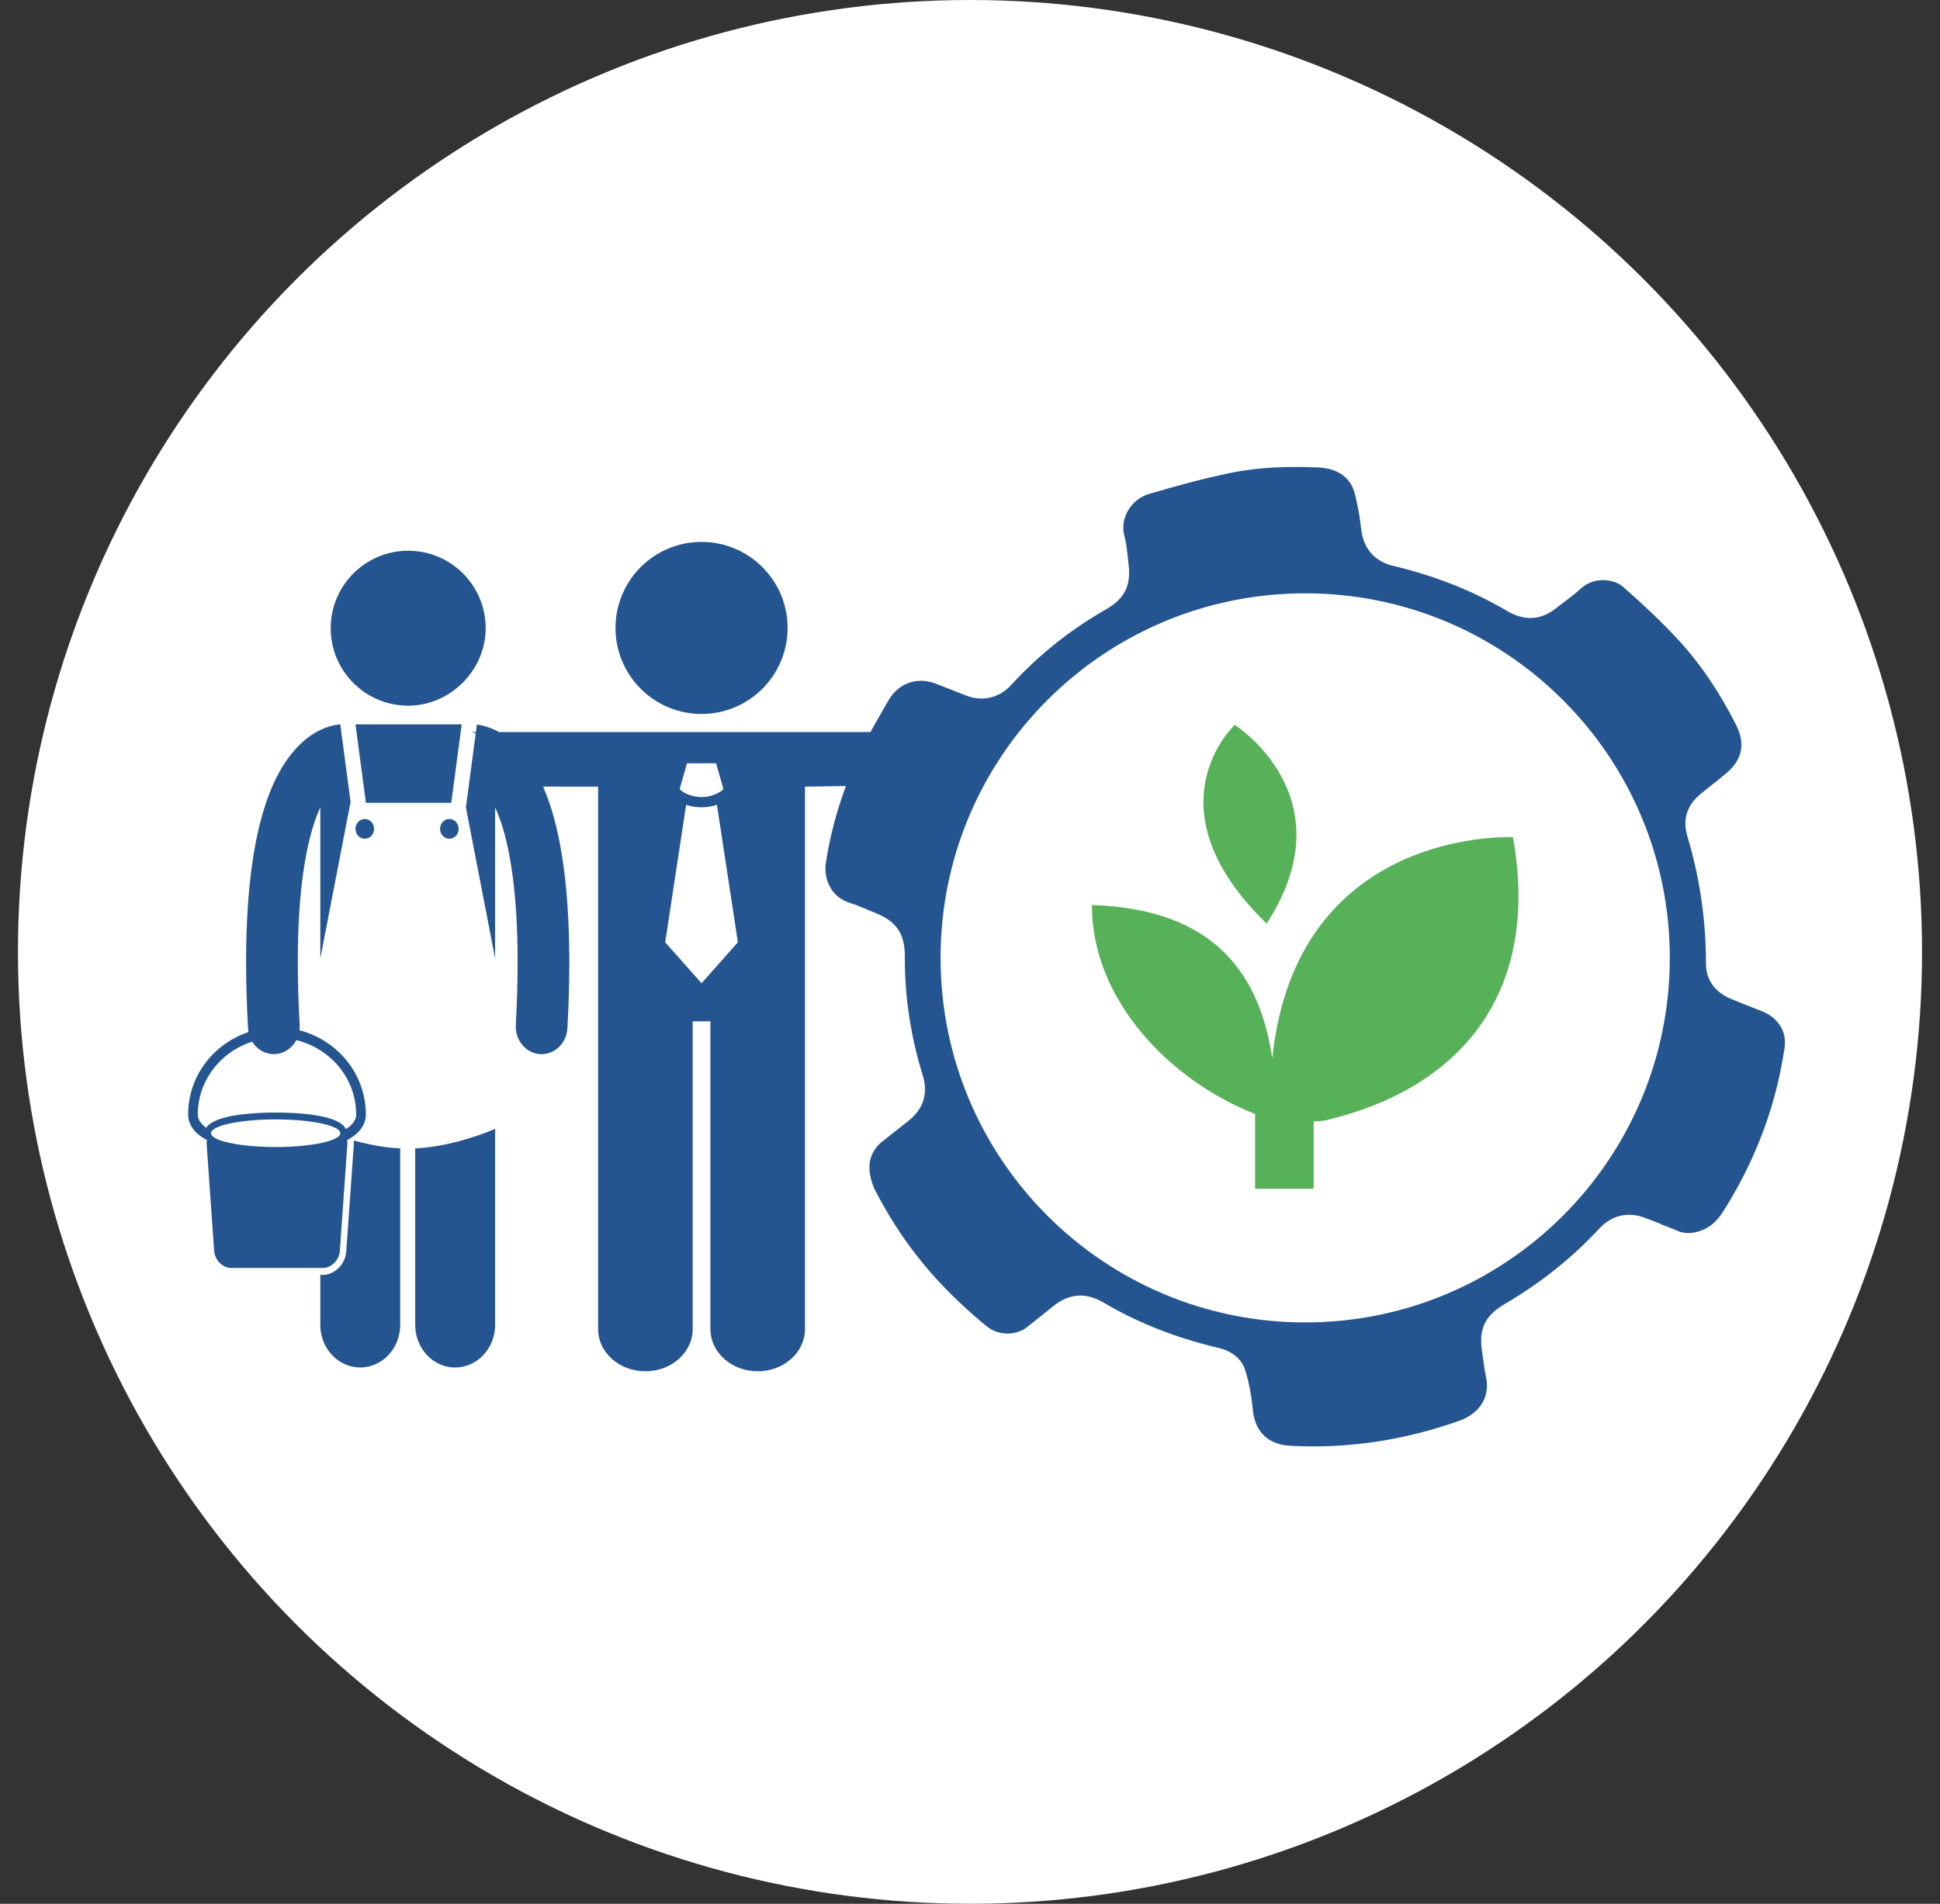 <?xml version="1.0" encoding="UTF-8"?>
<svg width="108px" height="106px" viewBox="0 0 108 106" version="1.1" xmlns="http://www.w3.org/2000/svg" xmlns:xlink="http://www.w3.org/1999/xlink">
    <rect x="0" y="0" width="108" height="106" fill="#333333" stroke="none"/>
    <title>porteur-projetsvg/</title>
    <g id="Page-1" stroke="none" stroke-width="1" fill="none" fill-rule="evenodd">
        <g id="porteur-projet" transform="translate(0.473, 0)">
            <circle id="Oval" fill="#FFFFFF" cx="53.527" cy="53" r="53"></circle>
            <path d="M31.222,53.569 C31.222,54.693 31.188,55.916 31.116,57.247 C31.07,58.064 30.437,58.695 29.679,58.695 C29.653,58.695 29.624,58.692 29.595,58.692 C28.8,58.644 28.195,57.916 28.242,57.069 C28.312,55.792 28.343,54.63 28.343,53.569 C28.345,49.729 27.918,47.266 27.412,45.765 C27.332,45.533 27.251,45.323 27.171,45.134 L27.091,44.952 L27.09,53.363 L25.464,44.956 L26.011,40.833 C26.009,40.832 26.007,40.832 26.004,40.831 L25.783,40.761 L26.021,40.76 L26.077,40.341 C26.391,40.381 26.796,40.488 27.244,40.727 L27.301,40.76 L47.988,40.76 C48.31,40.167 48.653,39.585 48.987,39 C49.533,38.04 50.576,37.668 51.608,38.059 L53.35,38.743 L53.35,38.743 C54.231,39.076 55.166,38.849 55.797,38.161 C57.342,36.473 59.11,35.065 61.096,33.929 C62.142,33.33 62.504,32.602 62.351,31.391 C62.287,30.885 62.263,30.366 62.129,29.878 C61.844,28.835 62.509,27.793 63.497,27.501 C65.004,27.056 66.526,26.641 68.064,26.325 C69.651,26 71.273,25.961 72.895,26.027 C73.631,26.056 74.304,26.302 74.703,26.906 C74.967,27.308 75.029,27.854 75.138,28.347 C75.234,28.774 75.263,29.216 75.334,29.65 C75.491,30.618 76.127,31.281 77.085,31.507 C79.324,32.036 81.448,32.853 83.436,34.022 C84.36,34.567 85.267,34.556 86.132,33.88 C86.602,33.512 87.098,33.174 87.532,32.769 C88.229,32.118 89.343,32.198 89.893,32.68 C90.953,33.613 91.993,34.581 92.951,35.618 C94.256,37.031 95.305,38.638 96.173,40.357 C96.704,41.408 96.525,42.299 95.634,43.051 C95.167,43.444 94.683,43.816 94.209,44.199 C93.442,44.82 93.184,45.631 93.462,46.558 C94.156,48.873 94.499,51.229 94.498,53.646 C94.498,54.562 94.998,55.227 95.843,55.594 C96.416,55.844 97.003,56.061 97.583,56.291 C98.486,56.65 99.018,57.388 98.872,58.356 C98.707,59.46 98.464,60.562 98.141,61.631 C97.512,63.704 96.599,65.658 95.435,67.489 C95.107,68.005 94.674,68.398 94.07,68.572 C93.644,68.695 93.234,68.689 92.826,68.497 C92.556,68.371 92.272,68.278 91.993,68.17 C91.995,68.164 91.998,68.159 91.999,68.155 C91.695,68.037 91.391,67.914 91.086,67.801 C90.146,67.453 89.243,67.667 88.561,68.404 C87.019,70.069 85.256,71.457 83.301,72.603 C82.196,73.251 81.838,74.002 82.036,75.262 C82.108,75.725 82.152,76.193 82.25,76.649 C82.53,77.95 81.708,78.774 80.782,79.101 C77.725,80.186 74.569,80.68 71.33,80.497 C70.231,80.436 69.401,79.818 69.275,78.515 C69.204,77.776 69.077,77.03 68.859,76.324 C68.642,75.616 68.066,75.213 67.338,75.043 C65.084,74.515 62.943,73.697 60.945,72.519 C59.98,71.95 59.05,72.016 58.179,72.714 C57.681,73.112 57.185,73.516 56.682,73.908 C56.101,74.359 55.124,74.394 54.452,73.844 C53.555,73.112 52.7,72.317 51.904,71.475 C50.446,69.932 49.241,68.196 48.264,66.31 C48.129,66.049 48.029,65.759 47.975,65.471 C47.829,64.701 48.03,64.039 48.667,63.541 C49.148,63.165 49.625,62.785 50.103,62.407 C50.93,61.755 51.209,60.881 50.896,59.873 C50.227,57.716 49.889,55.512 49.899,53.252 C49.905,51.975 49.42,51.288 48.232,50.82 C47.769,50.638 47.318,50.422 46.844,50.274 C45.735,49.928 45.374,48.876 45.504,48.03 C45.728,46.563 46.107,45.142 46.619,43.766 L44.34,43.799 L44.34,74.003 C44.34,75.301 43.163,76.352 41.708,76.352 C40.313,76.352 39.17,75.383 39.081,74.158 L39.075,74.003 L39.075,56.865 L38.089,56.865 L38.089,74.003 C38.089,75.301 36.91,76.352 35.455,76.352 C34.061,76.352 32.918,75.383 32.828,74.158 L32.823,74.003 L32.823,43.799 L29.762,43.797 C30.628,45.791 31.215,48.806 31.222,53.569 Z M27.091,62.857 L27.091,73.766 C27.091,75.078 26.093,76.141 24.865,76.141 C23.689,76.141 22.725,75.165 22.647,73.929 L22.641,73.766 L22.641,63.941 C24.475,63.852 26.229,63.217 27.091,62.857 Z M19.221,63.503 C19.884,63.684 20.637,63.844 21.416,63.914 L21.806,63.942 L21.806,73.766 C21.806,75.078 20.81,76.14 19.582,76.14 C18.406,76.14 17.442,75.165 17.364,73.929 L17.359,73.766 L17.359,70.986 L17.479,70.986 C18.117,70.986 18.678,70.467 18.787,69.807 L18.803,69.673 L19.224,63.73 C19.229,63.652 19.228,63.576 19.221,63.503 Z M72.186,33.036 C60.976,33.036 51.889,42.123 51.889,53.333 C51.889,64.544 60.976,73.632 72.186,73.632 C83.397,73.632 92.485,64.544 92.485,53.333 C92.485,42.123 83.397,33.036 72.186,33.036 Z M18.47,40.329 L19.05,44.7 L19.035,44.7 L17.359,53.363 L17.359,44.945 C16.735,46.31 16.099,48.922 16.107,53.569 C16.107,54.63 16.138,55.792 16.209,57.069 C16.215,57.171 16.209,57.27 16.195,57.365 C16.493,57.44 16.779,57.544 17.05,57.67 C18.725,58.443 19.894,60.103 19.895,62.057 C19.896,62.47 19.695,62.834 19.399,63.101 C19.244,63.244 19.059,63.368 18.854,63.477 L18.866,63.589 L18.866,63.589 L18.866,63.702 L18.447,69.644 C18.411,70.131 18.039,70.535 17.593,70.594 L17.481,70.601 L12.416,70.601 C11.956,70.601 11.548,70.23 11.463,69.755 L11.449,69.644 L11.03,63.702 C11.025,63.623 11.03,63.549 11.042,63.476 C10.925,63.415 10.818,63.347 10.716,63.275 C10.638,63.216 10.563,63.162 10.494,63.101 C10.201,62.834 9.998,62.47 10,62.057 C10.002,59.908 11.416,58.112 13.361,57.466 C13.349,57.394 13.338,57.324 13.334,57.249 C13.26,55.919 13.226,54.696 13.226,53.569 C13.231,49.217 13.725,46.337 14.463,44.343 C15.194,42.358 16.237,41.237 17.205,40.725 C17.698,40.461 18.144,40.361 18.47,40.329 Z M14.874,62.327 C12.887,62.327 11.276,62.674 11.276,63.096 C11.276,63.521 12.887,63.865 14.874,63.865 C16.861,63.865 18.473,63.521 18.473,63.096 C18.473,62.674 16.861,62.327 14.874,62.327 Z M16.024,57.912 C15.791,58.354 15.362,58.66 14.854,58.692 C14.827,58.695 14.798,58.695 14.769,58.695 C14.27,58.695 13.826,58.418 13.566,57.998 C12.899,58.212 12.304,58.573 11.821,59.044 C11.025,59.822 10.538,60.885 10.538,62.057 C10.541,62.27 10.631,62.462 10.849,62.664 C10.887,62.702 10.931,62.736 10.978,62.773 C10.987,62.781 10.996,62.786 11.007,62.793 C11.094,62.656 11.243,62.542 11.431,62.445 C12.292,62.004 14.003,61.946 14.874,61.946 C15.36,61.946 16.112,61.964 16.828,62.057 C17.725,62.173 18.571,62.408 18.782,62.868 C18.883,62.804 18.972,62.736 19.047,62.664 C19.264,62.462 19.355,62.27 19.356,62.057 C19.356,60.885 18.869,59.822 18.073,59.044 C17.765,58.743 17.409,58.486 17.019,58.285 C16.708,58.125 16.375,57.998 16.024,57.912 Z M39.439,44.812 C39.232,44.88 39.017,44.923 38.8,44.941 L38.583,44.949 C38.364,44.949 38.146,44.923 37.934,44.872 L37.724,44.812 L36.559,52.466 L38.583,54.747 L40.604,52.466 L39.439,44.812 Z M19.836,45.6 C20.121,45.6 20.352,45.847 20.352,46.152 C20.352,46.456 20.121,46.702 19.836,46.702 C19.55,46.702 19.317,46.456 19.317,46.152 C19.317,45.847 19.55,45.6 19.836,45.6 Z M24.543,45.6 C24.827,45.6 25.061,45.847 25.061,46.152 C25.061,46.456 24.827,46.702 24.543,46.702 C24.258,46.702 24.025,46.456 24.025,46.152 C24.025,45.847 24.258,45.6 24.543,45.6 Z M25.23,40.331 L24.649,44.7 L19.897,44.7 L19.317,40.331 L25.23,40.331 Z M39.393,42.499 L37.772,42.499 L37.367,43.922 L37.43,44.012 C37.57,44.111 37.999,44.391 38.612,44.381 C39.131,44.372 39.509,44.16 39.683,44.044 L39.733,44.009 L39.796,43.922 L39.393,42.499 Z M38.583,30.173 C41.228,30.173 43.373,32.318 43.373,34.963 C43.373,37.609 41.228,39.753 38.583,39.753 C35.936,39.753 33.792,37.609 33.792,34.963 C33.792,32.318 35.936,30.173 38.583,30.173 Z M22.252,30.664 C24.656,30.664 26.601,32.632 26.565,35.044 C26.53,37.335 24.599,39.263 22.309,39.291 C19.899,39.323 17.937,37.38 17.937,34.978 C17.937,32.596 19.868,30.664 22.252,30.664 Z" id="Combined-Shape" fill="#255590"></path>
            <path d="M83.581,46.61 C83.694,46.611 83.754,46.614 83.754,46.614 C85.355,55.593 80.495,60.66 73.458,62.342 C73.458,62.342 73.458,62.342 73.457,62.343 L73.441,62.351 C73.393,62.371 73.219,62.419 72.66,62.439 L72.66,62.439 L72.66,66.188 L69.398,66.188 L69.398,62.026 C64.573,60.126 60.302,55.621 60.313,50.389 C67.259,50.617 69.666,54.356 70.355,58.925 C71.569,47.3 81.429,46.627 83.409,46.61 Z M68.262,40.361 C68.262,40.361 74.619,44.371 70.041,51.423 C63.685,45.264 67.794,40.829 68.226,40.396 L68.253,40.37 C68.259,40.364 68.262,40.361 68.262,40.361 Z" id="Combined-Shape" fill="#57B158"></path>
        </g>
    </g>
</svg>